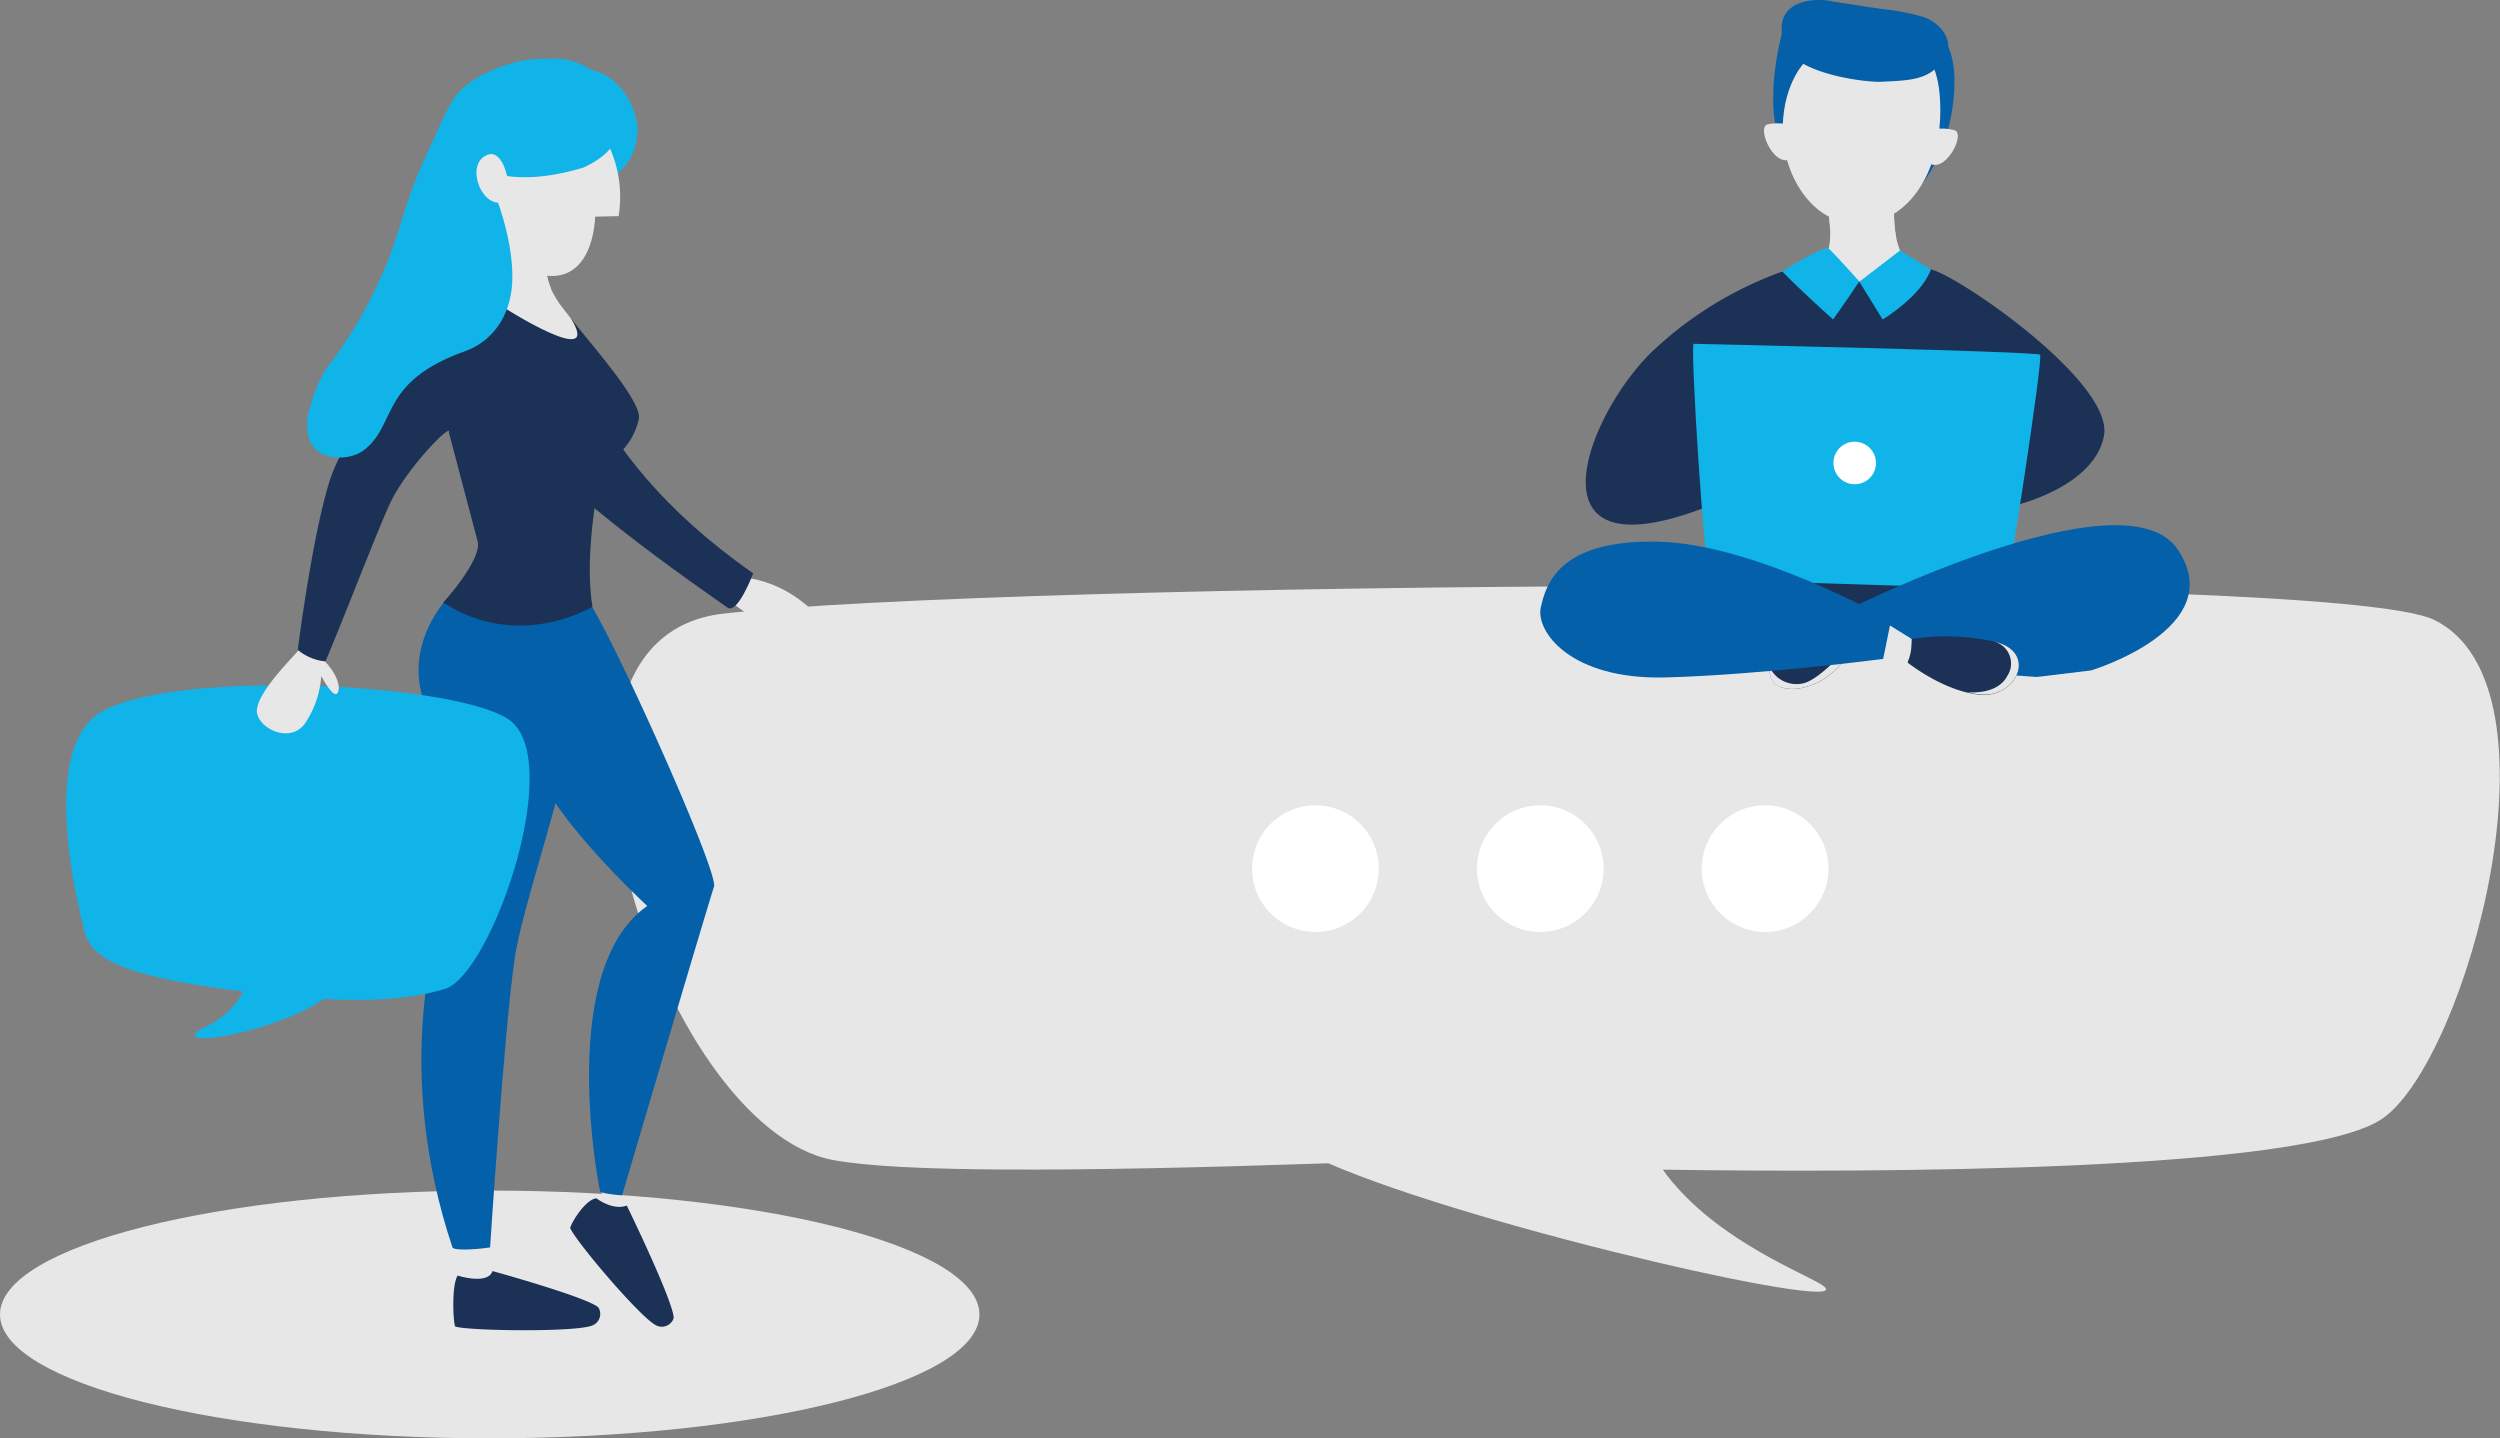 <svg id="Ebene_1" data-name="Ebene 1" xmlns="http://www.w3.org/2000/svg" viewBox="0 0 456.29 262.52"><rect x="0" y="0" width="456.29" height="262.52" fill="#808080" stroke="none"/><defs><style>.cls-1{fill:#e7e7e8;}.cls-2{fill:#1b3156;}.cls-3{fill:#0460a9;}.cls-4{fill:#10b4e9;}.cls-5{fill:#fff;}</style></defs><title>Kontakt</title><g id="Gruppe_5378" data-name="Gruppe 5378"><g id="Gruppe_2720" data-name="Gruppe 2720"><path id="Pfad_4979" data-name="Pfad 4979" class="cls-1" d="M89.38,217.3c49.36,0,89.38,10.12,89.38,22.61s-40,22.61-89.38,22.61S0,252.39,0,239.91,40,217.3,89.38,217.3Z"/><g id="Gruppe_2719" data-name="Gruppe 2719"><g id="Gruppe_2715" data-name="Gruppe 2715"><path id="Pfad_4841" data-name="Pfad 4841" class="cls-1" d="M132,112c50.72-5.77,293.52-8,312.24,1.12,24.74,12,6,80.31-9.35,91-14.06,9.83-93.11,9.93-131.41,9.36,8.61,12,24.06,18.15,28.59,20.76,11.53,6.62-61.86-9.84-89.63-21.92-48.35,1.64-78.53,1.6-90.36-.59C120.35,205.85,91.5,116.59,132,112Z"/><g id="Gruppe_2710" data-name="Gruppe 2710"><path id="Pfad_4842" data-name="Pfad 4842" class="cls-1" d="M333.31,35.41c.14,1.9,1.54,8.34.05,11s-8.87,4.31-8.87,4.31l8.12,10,16.58-.17,6.34-7.89-3.1-2.79s-8.12,1-6.53-14.79S333.31,35.41,333.31,35.41Z"/><path id="Pfad_4843" data-name="Pfad 4843" class="cls-2" d="M327.8,48.72a68,68,0,0,0-25.64,14.87c-12.65,11.48-26.41,45.7,15.35,26.35l3-5.4.62-6.88L353.15,84l9,8.68,4.6-.16S382.14,89.28,384,79.56s-26.5-29.23-31.53-30.37c0,0-4.64,1.88-13.07,2.22S327.8,48.72,327.8,48.72Z"/><path id="Pfad_4844" data-name="Pfad 4844" class="cls-2" d="M359.19,95l1.64,9.74-17.89,9.62-16.4-.52-13.26-6.21a36,36,0,0,0,7.14-16C322.31,81.65,359.19,95,359.19,95Z"/><path id="Pfad_4845" data-name="Pfad 4845" class="cls-1" d="M333.44,36.48c.18,1.35.49,3.34.58,5.27A34.48,34.48,0,0,0,346,43a29,29,0,0,1-.11-7.84A21,21,0,0,0,346,32.6l-11.21,2.54Z"/><path id="Pfad_4846" data-name="Pfad 4846" class="cls-3" d="M348.28,35.55c1.27.48,8.24-7.59,8.44-20.36s-9.49-12-9.49-12-8.15-1.76-8.42-1.67-13.3,3.53-13.3,3.53-7.66,25.22,8,28.65l2.68-10.83,12.72-6.05s-1.05,17.79-.84,18.25Z"/><path id="Pfad_4847" data-name="Pfad 4847" class="cls-1" d="M330.11,10.59c-.62.58-4.48,4.2-4.74,12.44s5.11,18.28,14.41,17.83,15.33-11,14.23-23.67-11.07-9.63-11.07-9.63Z"/><path id="Pfad_4848" data-name="Pfad 4848" class="cls-1" d="M352.26,23.73a4.41,4.41,0,0,1,.47-.1,9,9,0,0,1,4,.14c2.18.67-2.07,8.72-5.07,5.63S352.26,23.73,352.26,23.73Z"/><path id="Pfad_4849" data-name="Pfad 4849" class="cls-1" d="M327.09,22.93s-.17-.06-.46-.13a8.81,8.81,0,0,0-4-.11c-2.22.53,1.52,8.84,4.7,5.94S327.09,22.93,327.09,22.93Z"/><path id="Pfad_4850" data-name="Pfad 4850" class="cls-3" d="M334.85.33c-4.12-1-11.74-.1-9.15,7.77,1.87,5.65,16.07,7.09,18,6.8,3.76-.16,6.92-.29,9.11-2,6.06-4.79.63-9.19-1.87-9.83a39.75,39.75,0,0,0-7.24-1.4C338.46.93,341.94,1.39,334.85.33Z"/><g id="Gruppe_2709" data-name="Gruppe 2709"><g id="Gruppe_2708" data-name="Gruppe 2708"><path id="Pfad_4851" data-name="Pfad 4851" class="cls-4" d="M309.12,62.75s63,1.38,63.24,2c.48,1.3-5.72,41.23-6,41.34-.16.05-53.94-1.08-54.38-1.43C311.07,104,308.46,63.17,309.12,62.75Z"/></g><path id="Pfad_4852" data-name="Pfad 4852" class="cls-5" d="M342.39,84.63a3.88,3.88,0,1,0-4,3.75h0a3.87,3.87,0,0,0,4-3.75Z"/><path id="Pfad_4853" data-name="Pfad 4853" class="cls-4" d="M367.56,104.68l-56.82-1.8a1.45,1.45,0,0,0-1.49,1.4h0a1.45,1.45,0,0,0,1.4,1.48h0l56.83,1.8a1.43,1.43,0,0,0,1.48-1.38h0a1.43,1.43,0,0,0-1.39-1.49Z"/></g><path id="Pfad_4854" data-name="Pfad 4854" class="cls-2" d="M325.68,118s-3.74,2-2.46,5.72,11.17,2.64,15-6.08S325.68,118,325.68,118Z"/><path id="Pfad_4855" data-name="Pfad 4855" class="cls-1" d="M337.68,118.72l-1,0s-4.6,5.32-7.57,6a5.42,5.42,0,0,1-6.12-2.95,4.37,4.37,0,0,0,.24,2C324.45,127.25,333.55,126.44,337.68,118.72Z"/><path id="Pfad_4856" data-name="Pfad 4856" class="cls-3" d="M381.67,122.36s25.47-7.7,15.78-22.1S337,111.39,337,111.39l17.34,10.93,17.42,1.24Z"/><path id="Pfad_4857" data-name="Pfad 4857" class="cls-1" d="M344.12,113.64l4.82,3-.16,4.57-6.14-1.6Z"/><path id="Pfad_4858" data-name="Pfad 4858" class="cls-3" d="M345.12,113.31S320.45,99.2,302.49,98.86s-20.31,7.74-21.27,12,5.24,13.3,23,12.78,39.49-3.38,39.49-3.38Z"/><path id="Pfad_4859" data-name="Pfad 4859" class="cls-2" d="M348.93,116.62a10.22,10.22,0,0,1-.77,4.3s6.69,5.36,13.36,5.89,10.65-8.19,2-9.81A41.29,41.29,0,0,0,348.93,116.62Z"/><path id="Pfad_4860" data-name="Pfad 4860" class="cls-1" d="M363.93,117.09a4.14,4.14,0,0,1,3,5,4.51,4.51,0,0,1-.56,1.27c-1.42,2.7-4.77,3.13-7.26,3a16.27,16.27,0,0,0,2.42.39C368.08,127.34,372,118.91,363.93,117.09Z"/><path id="Pfad_4861" data-name="Pfad 4861" class="cls-4" d="M325.28,49.53s7.68-4.83,8.48-4.17,5.59,6,5.59,6-3.52,5.24-4.78,6.94C334.57,58.35,328.07,52.47,325.28,49.53Z"/><path id="Pfad_4862" data-name="Pfad 4862" class="cls-4" d="M346.78,45.72l-7.42,5.69,4.25,6.9s7-4.18,8.81-9.12Z"/></g><g id="Gruppe_2714" data-name="Gruppe 2714"><g id="Gruppe_2711" data-name="Gruppe 2711"><path id="Pfad_4863" data-name="Pfad 4863" class="cls-5" d="M251.65,158.54a11.56,11.56,0,1,0-11.56,11.56,11.55,11.55,0,0,0,11.56-11.56Z"/></g><g id="Gruppe_2712" data-name="Gruppe 2712"><path id="Pfad_4864" data-name="Pfad 4864" class="cls-5" d="M292.69,158.54a11.56,11.56,0,1,0-11.56,11.56h0a11.57,11.57,0,0,0,11.56-11.56Z"/></g><g id="Gruppe_2713" data-name="Gruppe 2713"><circle id="Ellipse_497" data-name="Ellipse 497" class="cls-5" cx="322.16" cy="158.54" r="11.56"/></g></g></g><path id="Pfad_4865" data-name="Pfad 4865" class="cls-1" d="M110.16,216.17a14.38,14.38,0,0,1-.94,3.53s3.1,1.77,3.81.77.22-4.3.22-4.3Z"/><path id="Pfad_4866" data-name="Pfad 4866" class="cls-2" d="M104.09,224.17c-.16-.36,2.54-5.19,4.75-5.46,0,0,3,2.31,5.56,1.32,0,0,8.5,17.44,8.56,20.53a2.27,2.27,0,0,1-2.83,1.49L120,242C117.61,241.34,105.25,226.82,104.09,224.17Z"/><path id="Pfad_4867" data-name="Pfad 4867" class="cls-1" d="M82.62,108.73S71.48,120.43,81,133.56c0,0-2.76,23.07-.44,37,0,0-6.51,30.58,3.64,60.37,0,0-1.55,6.63-.66,10.38,0,0,16.33,3.09,24.94-.22,0,0-.07-2-4.34-3.53s-14.5-2.87-15.53-7.95,2.29-47.6,5.08-59.38,14-47.74,13.1-59.77S82.62,108.73,82.62,108.73Z"/><path id="Pfad_4868" data-name="Pfad 4868" class="cls-3" d="M106.32,108.37c2.43.79,24.92,50.55,24,53.45-1.54,4.73-16.78,56.36-16.78,56.36s-3.83-.3-4-.74-8.1-40.44,8.6-52.09c0,0-18.9-17.37-21.11-27.52a25.82,25.82,0,0,1,2.94-18.1Z"/><path id="Pfad_4869" data-name="Pfad 4869" class="cls-2" d="M83.12,242.13c-.37-.11-.79-7.45.41-9.32,0,0,5.49,1.77,6.36-.82,0,0,16.9,4.66,19.3,6.6a2.25,2.25,0,0,1-.67,3.12l-.14.08C106.36,243.19,85.9,242.94,83.12,242.13Z"/><path id="Pfad_4870" data-name="Pfad 4870" class="cls-3" d="M82.58,227.67c.18.54,3.58.5,6.87,0,0,0,2.57-39.56,4.48-52.68s15.24-46.9,13.25-65.32l-25.45-.55s-11.1,11.3-1.3,24.55c0,0-4,19.51-.64,36.94C79.79,170.61,71.73,195.21,82.58,227.67Z"/><path id="Pfad_4871" data-name="Pfad 4871" class="cls-1" d="M132,105.12c1.68.35,9.52-.83,17.39,7.41s-11,3.06-17.62-4.29S132,105.12,132,105.12Z"/><path id="Pfad_4872" data-name="Pfad 4872" class="cls-2" d="M102.91,57.21s1.35,24.26,34.56,47.43c0,0-2.86,7.65-4.74,6.22s-38-25.67-41.4-37.06,7.46-7.87,7.46-7.87Z"/><path id="Pfad_4873" data-name="Pfad 4873" class="cls-2" d="M100,43.71c0,2.48-1.46,6.12,1.6,10.93s15.73,18.06,15,21.85a12.43,12.43,0,0,1-6.7,8.45s-3.52,15.3-1.76,25.79c0,0-13.39,8.23-27.23-.77,0,0,7.14-7.83,6.26-11.18s-5.24-19.84-5.24-19.84c.71-2-7.46,6.16-10.63,12.71-2.09,4.33-8.58,21.27-11.87,29,0,0-3.48.58-5.07-2.14,0,0,2.66-21,5.86-30.9C64,76,79.31,60.17,89.8,54.34c0,0,5.88-2.2,5.88-3.51S100,43.71,100,43.71Z"/><path id="Pfad_4874" data-name="Pfad 4874" class="cls-1" d="M100,43.71s-8.21-7.3-7.91-6c3.35,14.14-2.28,16.66-2.28,16.66s-.18.1-.27.15C93,57,110.12,67.5,104.12,58h0c-1.07-1.35-2-2.52-2.52-3.4C98.54,49.83,100,46.19,100,43.71Z"/><path id="Pfad_4875" data-name="Pfad 4875" class="cls-1" d="M92.94,42.43a23.94,23.94,0,0,1,.1,5.35,13.6,13.6,0,0,0,7.5,4.83c-1.6-3.81-.54-6.78-.54-8.9Z"/><path id="Pfad_4878" data-name="Pfad 4878" class="cls-1" d="M94.44,32.83s-1.15-5.78-4.34-3.62-.36,9.54,3.61,8.51S94.44,32.83,94.44,32.83Z"/><g id="Gruppe_2718" data-name="Gruppe 2718"><g id="Gruppe_2717" data-name="Gruppe 2717"><g id="Gruppe_2716" data-name="Gruppe 2716"><path id="Pfad_4879" data-name="Pfad 4879" class="cls-4" d="M92.65,131.18C81.76,124.23,27.22,122,17,131c-8.1,7.1-4.43,28.26-1.42,39.46,1.64,6.14,13.05,8.5,28.84,10.52-3.18,5.63-7.07,6.1-8.43,7.33-3.44,3.12,15.12-.27,23.08-6,11.92.73,19.14-.83,22.28-1.87C89.74,177.67,103.54,138.14,92.65,131.18Z"/></g></g></g><path id="Pfad_4880" data-name="Pfad 4880" class="cls-1" d="M59.24,120.71c.19,0,3.07,3.23,2.52,5.41s-3.12-2.71-3.12-2.71a17.78,17.78,0,0,1-2.85,8.44c-2.77,4.32-9.51.76-8.87-2.6s5.67-8.4,7.55-10.53A9.54,9.54,0,0,0,59.24,120.71Z"/></g></g><g id="Gruppe_5370" data-name="Gruppe 5370"><path id="Pfad_9898" data-name="Pfad 9898" class="cls-4" d="M116.34,23.53V24a11.26,11.26,0,0,1-.43,2.76,8.71,8.71,0,0,1-8.4,6.58l-5.52.09a8.73,8.73,0,0,1-8.58-6.17,8.22,8.22,0,0,1-.32-2.15L93,21.51a8.63,8.63,0,0,1,8.62-8.62l5.52-.09C112,12.72,116.26,18.85,116.34,23.53Z"/></g><path id="Pfad_9901" data-name="Pfad 9901" class="cls-1" d="M102.39,15.88s12.86,8.85,10.52,23.57l-4.29.09s-.21,20.58-20.45,5-4.76-21.32-4.76-21.32,3.73-4.85,4.85-5.44S102.39,15.88,102.39,15.88Z"/><path id="Vereinigungsmenge_38" data-name="Vereinigungsmenge 38" class="cls-4" d="M100.71,10.7a12.51,12.51,0,0,1,10.19,4.78,7.35,7.35,0,0,1,1.66,2.25l-2,1.84c.77,1.12,2.21,1.6,1.87,3-.12.33,1.92,4.32-5.9,8C94,34.37,88.4,30.9,88.4,30.9s5.25,10.37,5.11,20c-.08,5.59-2.73,11.09-8.77,13.26C69.11,69.76,72.5,77.68,66.3,82.24c-3.14,2.32-12,2.3-9.95-7.09,1.16-4.07,2.11-6.25,3.48-8.23A80.52,80.52,0,0,0,72.59,42.54c3.18-10.36,4.19-11.92,7.2-18.53a44,44,0,0,1,2.88-5.74l.09-.2A9.45,9.45,0,0,1,84,16.6h0a.58.58,0,0,1,.13-.14c2.93-3,9.55-5.64,14.26-5.72Z"/><path id="Pfad_9904" data-name="Pfad 9904" class="cls-1" d="M92.55,32.13s-1.12-5.64-4.24-3.53-.35,9.31,3.52,8.31S92.55,32.13,92.55,32.13Z"/></g></svg>
